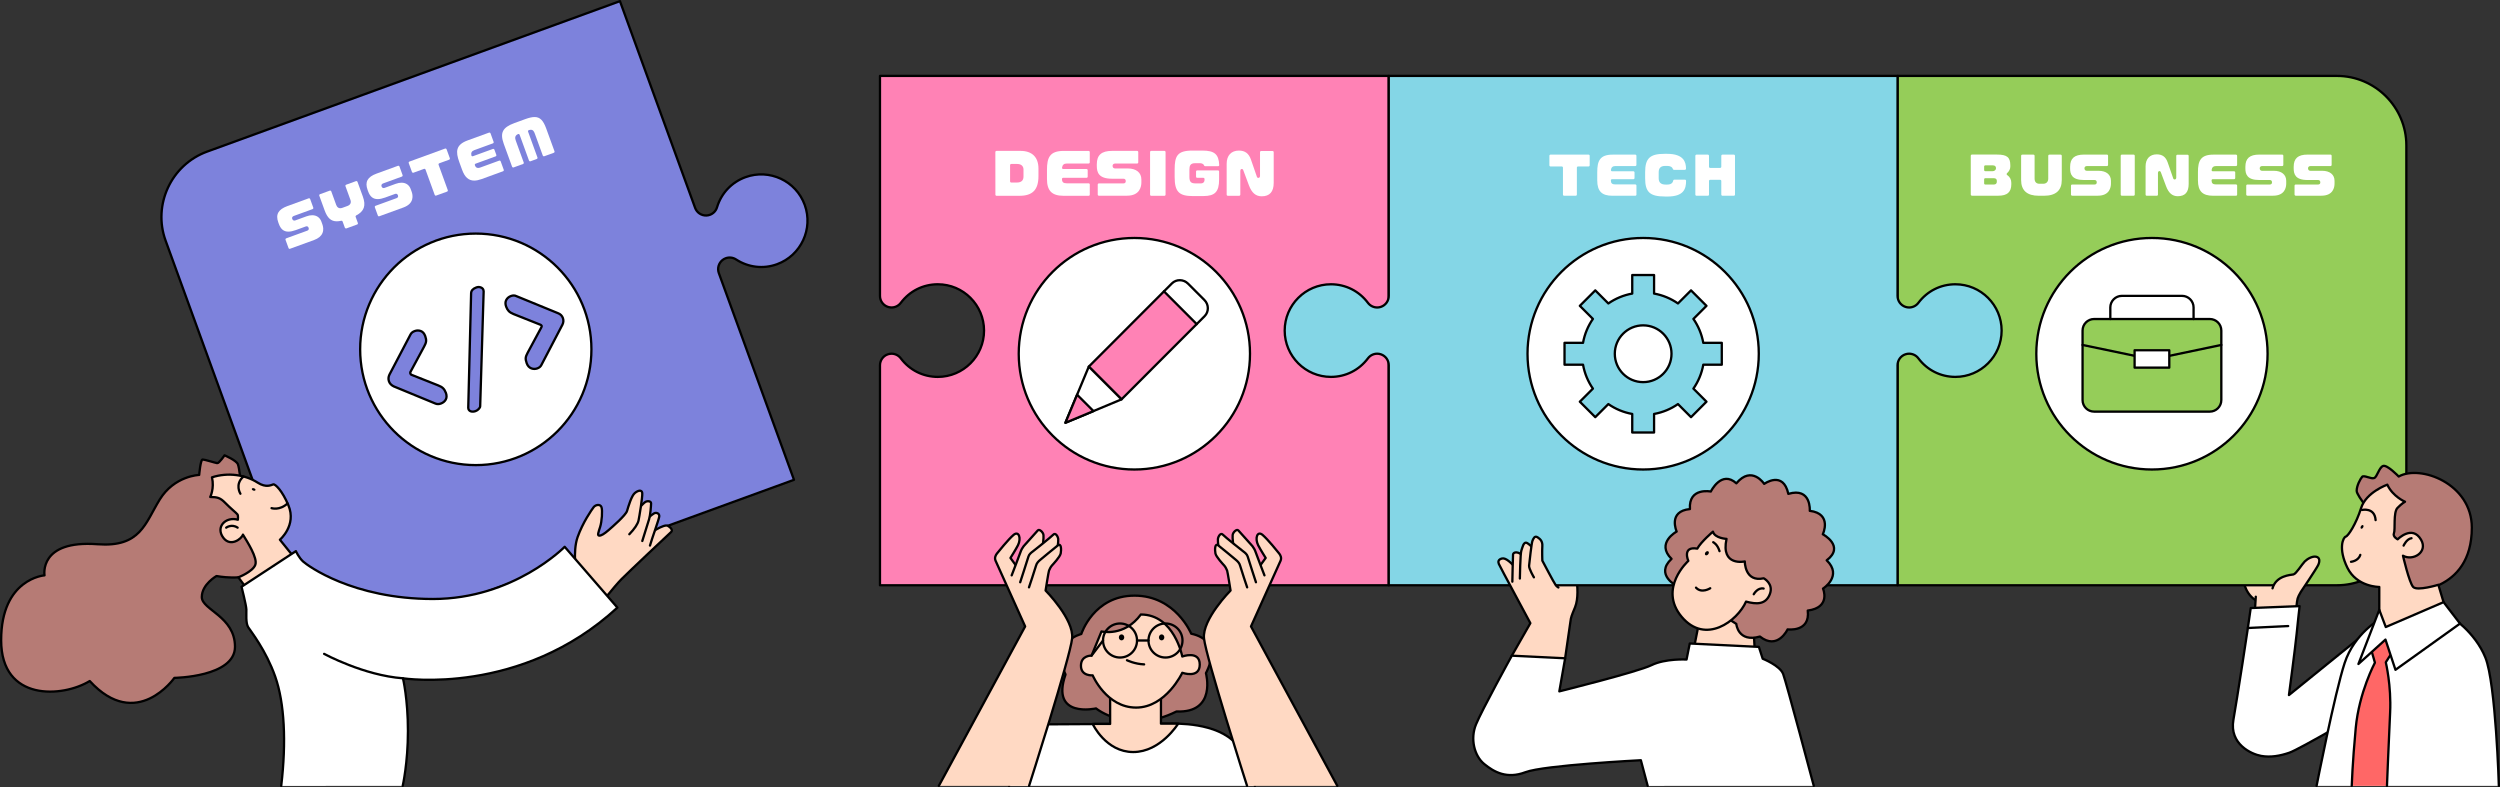 <svg width="1080" height="340" viewBox="0 0 1080 340" fill="none" xmlns="http://www.w3.org/2000/svg">
<rect x="0" y="0" width="1080" height="340" fill="#333333" stroke="none"/>
<g clip-path="url(#clip0_864_7922)">
<path d="M335.719 114.13C329.764 116.301 323.29 115.55 317.955 112.07C316.617 111.2 314.968 111.03 313.519 111.56C313.02 111.74 312.55 112 312.121 112.34C310.442 113.68 309.803 115.94 310.532 117.971L343.002 207.277L164.627 272.268C149.142 277.909 131.848 269.838 126.213 254.335L71.543 103.958C65.909 88.456 73.971 71.143 89.457 65.502L267.822 0.5L300.292 89.806C301.031 91.826 302.969 93.156 305.117 93.096C305.667 93.086 306.196 92.976 306.686 92.796C308.134 92.266 309.293 91.086 309.753 89.556C311.601 83.455 316.087 78.714 322.032 76.543C332.382 72.773 343.871 78.134 347.638 88.496C351.404 98.858 346.049 110.359 335.699 114.13H335.719Z" fill="#7D82DC" stroke="black" stroke-linecap="round" stroke-linejoin="round"/>
<path d="M205.54 200.925C233.128 200.925 255.493 178.536 255.493 150.917C255.493 123.298 233.128 100.908 205.54 100.908C177.951 100.908 155.586 123.298 155.586 150.917C155.586 178.536 177.951 200.925 205.54 200.925Z" fill="white" stroke="black" stroke-linecap="round" stroke-linejoin="round"/>
<path d="M125.124 107.519C125.054 107.519 124.984 107.499 124.914 107.469C124.794 107.409 124.704 107.309 124.654 107.189L123.346 103.598C123.296 103.478 123.306 103.338 123.366 103.218C123.426 103.098 123.525 103.008 123.645 102.958L132.747 99.648C133.037 99.537 133.227 99.388 133.326 99.168C133.426 98.957 133.426 98.717 133.326 98.437C133.207 98.117 132.967 97.747 132.487 97.747C132.357 97.747 132.227 97.777 132.088 97.827L127.792 99.397C126.573 99.838 125.494 100.068 124.585 100.068C122.596 100.068 121.288 99.007 120.458 96.727L120.229 96.097C119.579 94.327 119.599 92.896 120.278 91.736C120.918 90.646 122.197 89.746 124.075 89.056L133.346 85.675C133.406 85.655 133.456 85.645 133.516 85.645C133.586 85.645 133.656 85.665 133.726 85.695C133.846 85.755 133.936 85.855 133.986 85.975L135.335 89.696C135.424 89.956 135.295 90.246 135.035 90.336L126.882 93.306C126.583 93.416 126.373 93.597 126.253 93.837C126.153 94.047 126.143 94.297 126.233 94.537C126.363 94.887 126.623 95.297 127.152 95.297C127.282 95.297 127.422 95.267 127.572 95.217L132.367 93.466C133.256 93.136 134.106 92.976 134.885 92.976C136.763 92.976 138.202 93.977 138.831 95.717L139.241 96.837C139.601 97.827 139.9 99.308 139.291 100.718C138.731 102.018 137.523 103.018 135.684 103.688L125.264 107.479C125.204 107.499 125.154 107.509 125.094 107.509L125.124 107.519Z" fill="white"/>
<path d="M149.441 98.687C149.241 98.687 149.041 98.557 148.972 98.357L148.002 95.687C147.932 95.487 147.743 95.357 147.533 95.357C147.493 95.357 147.453 95.357 147.423 95.367C146.724 95.527 146.074 95.607 145.485 95.607C143.007 95.607 141.438 94.187 140.23 90.856L137.932 84.535C137.842 84.275 137.972 83.985 138.231 83.895L142.468 82.355C142.527 82.335 142.577 82.325 142.637 82.325C142.707 82.325 142.777 82.344 142.847 82.374C142.967 82.434 143.057 82.534 143.107 82.654L145.245 88.546C145.665 89.706 146.434 89.956 146.993 89.956C147.263 89.956 147.563 89.896 147.883 89.786L150.06 88.996C150.69 88.766 151.13 88.426 151.359 87.986C151.599 87.515 151.609 86.955 151.379 86.325L149.241 80.434C149.191 80.314 149.201 80.174 149.261 80.054C149.321 79.934 149.421 79.844 149.541 79.794L153.797 78.244C153.857 78.224 153.907 78.214 153.967 78.214C154.167 78.214 154.367 78.344 154.436 78.544L156.734 84.865C158.183 88.836 157.324 91.286 153.877 93.066C153.657 93.186 153.547 93.446 153.637 93.686L154.596 96.337C154.686 96.597 154.556 96.887 154.297 96.977L149.611 98.687C149.551 98.707 149.501 98.717 149.441 98.717V98.687Z" fill="white"/>
<path d="M163.709 93.466C163.639 93.466 163.569 93.446 163.499 93.416C163.379 93.356 163.289 93.256 163.239 93.136L161.93 89.546C161.88 89.426 161.89 89.286 161.95 89.166C162.01 89.046 162.11 88.956 162.23 88.906L171.332 85.595C171.901 85.385 172.121 84.945 171.911 84.385C171.791 84.065 171.551 83.695 171.062 83.695C170.932 83.695 170.812 83.715 170.662 83.775L166.366 85.345C165.147 85.785 164.068 86.015 163.159 86.015C161.171 86.015 159.862 84.955 159.033 82.674L158.803 82.044C157.554 78.604 158.743 76.433 162.66 75.003L171.931 71.623C171.991 71.603 172.041 71.593 172.101 71.593C172.301 71.593 172.501 71.723 172.57 71.923L173.919 75.643C174.009 75.903 173.879 76.193 173.619 76.283L165.467 79.254C164.898 79.464 164.638 79.964 164.818 80.484C164.948 80.834 165.207 81.244 165.737 81.244C165.867 81.244 166.007 81.214 166.156 81.164L170.942 79.414C171.841 79.084 172.69 78.924 173.47 78.924C175.348 78.924 176.787 79.924 177.416 81.664L177.826 82.785C178.365 84.265 179.094 87.885 174.269 89.636L163.849 93.426C163.789 93.446 163.739 93.456 163.679 93.456L163.709 93.466Z" fill="white"/>
<path d="M188.265 84.535C188.066 84.535 187.866 84.405 187.796 84.205L183.819 73.253C183.77 73.133 183.68 73.023 183.56 72.973C183.49 72.943 183.42 72.923 183.35 72.923C183.29 72.923 183.23 72.933 183.18 72.953L178.614 74.613C178.554 74.633 178.504 74.643 178.444 74.643C178.245 74.643 178.045 74.513 177.975 74.313L176.566 70.442C176.516 70.322 176.526 70.182 176.586 70.062C176.646 69.942 176.746 69.852 176.866 69.802L192.282 64.181C192.342 64.161 192.392 64.151 192.451 64.151C192.651 64.151 192.851 64.281 192.921 64.481L194.33 68.352C194.38 68.472 194.37 68.612 194.31 68.732C194.25 68.852 194.15 68.942 194.03 68.992L189.764 70.542C189.644 70.592 189.534 70.683 189.484 70.802C189.424 70.922 189.424 71.062 189.464 71.183L193.441 82.135C193.53 82.394 193.401 82.685 193.141 82.775L188.435 84.485C188.375 84.505 188.325 84.515 188.265 84.515V84.535Z" fill="white"/>
<path d="M204.87 78.014C202.453 78.014 200.784 76.543 199.635 73.373L198.416 70.022C196.778 65.511 196.848 62.531 202.053 60.641L211.265 57.29C211.325 57.27 211.374 57.26 211.434 57.26C211.634 57.26 211.834 57.39 211.904 57.59L213.243 61.291C213.333 61.551 213.203 61.841 212.943 61.931L204.88 64.871C203.792 65.272 203.392 65.982 203.632 67.132C203.662 67.272 203.752 67.392 203.881 67.462C203.951 67.502 204.041 67.522 204.121 67.522C204.181 67.522 204.241 67.522 204.291 67.492L212.943 64.341C213.003 64.321 213.053 64.311 213.113 64.311C213.313 64.311 213.512 64.441 213.582 64.641L214.412 66.912C214.462 67.032 214.452 67.172 214.392 67.292C214.332 67.412 214.232 67.502 214.112 67.552L205.44 70.712C205.31 70.762 205.21 70.853 205.16 70.972C205.1 71.093 205.1 71.233 205.14 71.353C205.36 71.953 205.69 72.563 206.539 72.563C206.829 72.563 207.168 72.493 207.588 72.333L215.651 69.392C215.71 69.372 215.76 69.362 215.82 69.362C215.89 69.362 215.96 69.382 216.03 69.412C216.15 69.472 216.24 69.572 216.29 69.692L217.619 73.343C217.669 73.463 217.659 73.603 217.599 73.723C217.539 73.843 217.439 73.933 217.319 73.983L208.048 77.364C206.869 77.794 205.79 78.014 204.861 78.014H204.87Z" fill="white"/>
<path d="M221.695 72.363C221.495 72.363 221.295 72.233 221.225 72.033L217.618 62.121C216.729 59.67 216.649 57.89 217.379 56.52C218.088 55.18 219.617 54.12 222.194 53.179L226.88 51.469C228.588 50.849 229.887 50.559 230.956 50.559C233.234 50.559 234.673 51.979 235.942 55.45L239.548 65.362C239.598 65.481 239.588 65.622 239.528 65.742C239.468 65.862 239.368 65.952 239.248 66.002L235.122 67.502C235.062 67.522 235.012 67.532 234.952 67.532C234.753 67.532 234.553 67.402 234.483 67.202L231.086 57.85C230.726 56.87 230.357 56.06 229.338 56.06C229.078 56.06 228.798 56.11 228.438 56.23C228.309 56.27 228.199 56.36 228.149 56.49C228.089 56.61 228.079 56.75 228.129 56.88L232.185 68.042C232.235 68.162 232.225 68.302 232.165 68.422C232.105 68.542 232.005 68.632 231.885 68.682L229.168 69.672C229.108 69.692 229.058 69.702 228.998 69.702C228.798 69.702 228.598 69.572 228.528 69.372L224.472 58.21C224.422 58.08 224.322 57.97 224.192 57.92C224.132 57.89 224.063 57.88 224.003 57.88C223.933 57.88 223.863 57.89 223.793 57.92C222.274 58.61 222.444 59.73 222.854 60.851L226.25 70.202C226.3 70.322 226.29 70.462 226.231 70.582C226.171 70.703 226.071 70.793 225.951 70.843L221.875 72.333C221.815 72.353 221.765 72.363 221.705 72.363H221.695Z" fill="white"/>
<path d="M969.223 250.984C969.223 250.984 970.112 257.996 976.336 260.196C982.56 262.396 988.495 251.224 988.495 251.224L969.223 250.984Z" fill="#FFD9C3" stroke="black" stroke-linecap="round" stroke-linejoin="round"/>
<path d="M383.565 153.057C384.085 152.887 384.614 152.797 385.144 152.797C386.682 152.797 388.181 153.517 389.14 154.797C392.967 159.898 398.791 162.819 405.125 162.819C416.145 162.819 425.107 153.847 425.107 142.815C425.107 131.783 416.145 122.812 405.125 122.812C398.791 122.812 392.967 125.732 389.14 130.833C388.181 132.113 386.682 132.833 385.144 132.833C384.614 132.833 384.085 132.753 383.565 132.573C381.527 131.893 380.148 129.983 380.148 127.833V32.796H599.945V252.835H380.148V157.798C380.148 155.647 381.527 153.737 383.565 153.057Z" fill="#FF82B5" stroke="black" stroke-linecap="round" stroke-linejoin="round"/>
<path d="M819.741 32.796H1009.57C1026.05 32.796 1039.54 46.298 1039.54 62.801V222.829C1039.54 239.332 1026.05 252.835 1009.57 252.835H819.741V32.796Z" fill="#95CD59" stroke="black" stroke-linecap="round" stroke-linejoin="round"/>
<path d="M676.034 285.02C676.034 285.02 678.222 270.238 678.442 268.427C678.662 266.617 678.922 265.997 680.43 262.316C681.949 258.636 681.429 252.655 681.119 251.264V247.064H660.259L666.373 286.491L676.024 285.02H676.034Z" fill="#FFD9C3" stroke="black" stroke-linecap="round" stroke-linejoin="round"/>
<path d="M599.945 252.835V157.798C599.945 155.647 598.566 153.737 596.528 153.057C596.008 152.887 595.479 152.797 594.949 152.797C593.411 152.797 591.912 153.517 590.953 154.797C587.127 159.898 581.302 162.819 574.968 162.819C563.948 162.819 554.986 153.847 554.986 142.815C554.986 131.783 563.948 122.812 574.968 122.812C581.302 122.812 587.127 125.732 590.953 130.833C591.912 132.113 593.411 132.833 594.949 132.833C595.479 132.833 596.008 132.753 596.528 132.573C598.566 131.893 599.945 129.983 599.945 127.833V32.796H819.741V127.833C819.741 129.983 821.12 131.893 823.158 132.573C823.678 132.743 824.207 132.833 824.737 132.833C826.275 132.833 827.774 132.113 828.733 130.833C832.559 125.732 838.384 122.812 844.718 122.812C855.738 122.812 864.7 131.783 864.7 142.815C864.7 153.847 855.738 162.819 844.718 162.819C838.384 162.819 832.559 159.898 828.733 154.797C827.774 153.517 826.275 152.797 824.737 152.797C824.207 152.797 823.678 152.877 823.158 153.057C821.12 153.737 819.741 155.647 819.741 157.798V252.835H599.945Z" fill="#84D6E6"/>
<path d="M599.945 252.835V157.798C599.945 155.647 598.566 153.737 596.528 153.057C596.008 152.887 595.479 152.797 594.949 152.797C593.411 152.797 591.912 153.517 590.953 154.797C587.127 159.898 581.302 162.819 574.968 162.819C563.948 162.819 554.986 153.847 554.986 142.815C554.986 131.783 563.948 122.812 574.968 122.812C581.302 122.812 587.127 125.732 590.953 130.833C591.912 132.113 593.411 132.833 594.949 132.833C595.479 132.833 596.008 132.753 596.528 132.573C598.566 131.893 599.945 129.983 599.945 127.833V32.796H819.741V127.833C819.741 129.983 821.12 131.893 823.158 132.573C823.678 132.743 824.207 132.833 824.737 132.833C826.275 132.833 827.774 132.113 828.733 130.833C832.559 125.732 838.384 122.812 844.718 122.812C855.738 122.812 864.7 131.783 864.7 142.815C864.7 153.847 855.738 162.819 844.718 162.819C838.384 162.819 832.559 159.898 828.733 154.797C827.774 153.517 826.275 152.797 824.737 152.797C824.207 152.797 823.678 152.877 823.158 153.057C821.12 153.737 819.741 155.647 819.741 157.798V252.835H599.945Z" stroke="black" stroke-linecap="round" stroke-linejoin="round"/>
<path d="M103.884 207.657C103.884 207.657 103.435 202.236 102.755 200.535C102.076 198.835 97.001 196.695 97.001 196.695C97.001 196.695 94.633 200.195 93.844 200.085C93.054 199.975 88.429 198.505 87.519 198.505C86.61 198.505 86.051 205.166 86.051 205.166C86.051 205.166 75.331 205.506 69.007 215.788C62.682 226.07 60.714 236.512 42.141 235.111C16.635 233.191 19.233 248.554 19.233 248.554C19.233 248.554 0.5 249.914 0.5 276.579C0.5 303.244 27.135 301.323 38.765 294.202C58.966 316.236 75.331 292.842 75.331 292.842C75.331 292.842 101.516 292.502 101.516 279.399C101.516 266.297 87.18 263.466 87.18 257.936C87.18 252.405 93.524 248.844 93.524 248.844C93.524 248.844 105.073 251.164 111.507 246.984C117.941 242.803 103.874 207.667 103.874 207.667L103.884 207.657Z" fill="#B67B75" stroke="black" stroke-linecap="round" stroke-linejoin="round"/>
<path d="M91.576 206.216C92.675 211.077 90.816 214.688 90.816 214.688C93.894 214.748 95.142 215.028 97.25 217.198C99.388 219.409 102.186 221.659 102.586 222.229C102.985 222.799 102.755 224.52 102.755 224.52C97.54 223.019 92.885 227.65 96.541 232.401C99.608 236.372 104.364 232.831 104.953 230.961C106.762 233.981 111.387 241.042 110.288 244.013C109.189 246.984 102.985 249.404 102.985 249.404L108 256.215L127.812 241.723L120.919 233.161C120.919 233.161 128.202 226.98 124.605 218.328C121.978 212.007 118.89 209.007 118.041 209.257C117.192 209.507 115.014 210.867 111.307 208.497C105.972 205.076 98.469 203.976 91.586 206.206L91.576 206.216Z" fill="#FFD9C3" stroke="black" stroke-linecap="round" stroke-linejoin="round"/>
<path d="M280.281 230.701C280.281 230.701 286.855 226.21 288.463 227.14C290.072 228.07 290.661 229.17 289.902 229.851C289.143 230.531 271.869 246.794 268.572 250.104C265.275 253.405 258.162 262.556 258.162 262.556L251.558 253.325" fill="#FFD9C3"/>
<path d="M280.281 230.701C280.281 230.701 286.855 226.21 288.463 227.14C290.072 228.07 290.661 229.17 289.902 229.851C289.143 230.531 271.869 246.794 268.572 250.104C265.275 253.405 258.162 262.556 258.162 262.556L251.558 253.325" stroke="black" stroke-linecap="round" stroke-linejoin="round"/>
<path d="M280.79 235.682C281.52 233.031 284.627 224.47 284.797 223.139C284.966 221.809 283.588 221.279 282.629 221.739C281.67 222.189 278.762 224.78 278.762 224.78L275.315 230.201" fill="#FFD9C3"/>
<path d="M280.79 235.682C281.52 233.031 284.627 224.47 284.797 223.139C284.966 221.809 283.588 221.279 282.629 221.739C281.67 222.189 278.762 224.78 278.762 224.78L275.315 230.201" stroke="black" stroke-linecap="round" stroke-linejoin="round"/>
<path d="M277.474 233.701C277.474 233.701 279.911 225.9 280.421 224.26C280.93 222.619 281.27 218.339 281.27 217.428C281.27 216.518 279.771 216.238 278.762 216.868C277.753 217.498 275.156 220.539 275.156 220.539L249.479 246.133L254.275 253.595" fill="#FFD9C3"/>
<path d="M277.474 233.701C277.474 233.701 279.911 225.9 280.421 224.26C280.93 222.619 281.27 218.339 281.27 217.428C281.27 216.518 279.771 216.238 278.762 216.868C277.753 217.498 275.156 220.539 275.156 220.539L249.479 246.133L254.275 253.595" stroke="black" stroke-linecap="round" stroke-linejoin="round"/>
<path d="M271.869 230.791C274.157 228.42 275.506 226.38 275.846 224.86C276.185 223.339 277.624 214.518 277.454 212.998C277.284 211.477 275.676 211.807 274.237 212.998C272.798 214.188 271.44 218.849 270.89 220.709C270.341 222.569 264.586 227.57 262.808 229.1C261.029 230.631 259.68 231.471 258.831 231.391C257.982 231.311 258.492 230.031 259.251 227.66C260.01 225.29 260.35 220.539 259.84 219.099C259.331 217.658 257.303 217.998 256.453 219.099C255.604 220.199 251.718 225.79 249.51 232.061C247.312 238.332 249 247.904 249 247.904L251.088 251.604" fill="#FFD9C3"/>
<path d="M271.869 230.791C274.157 228.42 275.506 226.38 275.846 224.86C276.185 223.339 277.624 214.518 277.454 212.998C277.284 211.477 275.676 211.807 274.237 212.998C272.798 214.188 271.44 218.849 270.89 220.709C270.341 222.569 264.586 227.57 262.808 229.1C261.029 230.631 259.68 231.471 258.831 231.391C257.982 231.311 258.492 230.031 259.251 227.66C260.01 225.29 260.35 220.539 259.84 219.099C259.331 217.658 257.303 217.998 256.453 219.099C255.604 220.199 251.718 225.79 249.51 232.061C247.312 238.332 249 247.904 249 247.904L251.088 251.604" stroke="black" stroke-linecap="round" stroke-linejoin="round"/>
<path d="M173.969 339.49C173.969 339.49 176.227 329.678 176.227 315.786C176.227 301.893 174.079 293.022 174.079 293.022C174.079 293.022 225.052 300.873 266.713 262.486L243.944 236.222C243.944 236.222 221.855 258.766 187.067 258.766C152.279 258.766 132.807 244.273 130.949 242.583C129.091 240.893 127.822 238.092 127.822 238.092L104.344 253.485C104.344 253.485 106.372 261.446 106.432 263.316C106.492 265.187 106.092 269.137 107.221 270.948C108.35 272.758 114.894 280.89 118.9 292.302C122.907 303.714 123.746 320.487 121.488 339.52" fill="white"/>
<path d="M173.969 339.49C173.969 339.49 176.227 329.678 176.227 315.786C176.227 301.893 174.079 293.022 174.079 293.022C174.079 293.022 225.052 300.873 266.713 262.486L243.944 236.222C243.944 236.222 221.855 258.766 187.067 258.766C152.279 258.766 132.807 244.273 130.949 242.583C129.091 240.893 127.822 238.092 127.822 238.092L104.344 253.485C104.344 253.485 106.372 261.446 106.432 263.316C106.492 265.187 106.092 269.137 107.221 270.948C108.35 272.758 114.894 280.89 118.9 292.302C122.907 303.714 123.746 320.487 121.488 339.52" stroke="black" stroke-linecap="round" stroke-linejoin="round"/>
<path d="M103.854 213.288C103.854 213.288 101.266 209.247 105.183 205.846" stroke="black" stroke-linecap="round" stroke-linejoin="round"/>
<path d="M117.312 219.519C117.312 219.519 120.768 220.689 124.225 217.478" stroke="black" stroke-linecap="round" stroke-linejoin="round"/>
<path d="M110.371 211.726C110.469 211.456 110.196 211.108 109.76 210.95C109.325 210.791 108.892 210.881 108.794 211.151C108.696 211.421 108.969 211.768 109.405 211.927C109.84 212.086 110.273 211.996 110.371 211.726Z" fill="black"/>
<path d="M97.72 227.95C97.72 227.95 100.058 226.19 102.645 227.95" stroke="black" stroke-linecap="round" stroke-linejoin="round"/>
<path d="M140.021 282.47C140.021 282.47 157.145 291.781 174.079 293.022" stroke="black" stroke-linecap="round" stroke-linejoin="round"/>
<path d="M974.498 257.786L973.988 265.957H991.392C991.722 264.247 991.992 262.786 992.102 261.736C992.461 258.486 992.441 258.356 993.95 255.715C993.95 255.715 1000.71 245.703 1001.46 244.093C1002.21 242.483 1002.21 240.833 1000.55 240.502C999.075 240.202 996.927 241.283 995.658 242.543C994.389 243.813 991.932 247.934 990.743 248.164C989.554 248.394 983.27 248.634 981.731 254.165" fill="#FFD9C3"/>
<path d="M974.498 257.786L973.988 265.957H991.392C991.722 264.247 991.992 262.786 992.102 261.736C992.461 258.486 992.441 258.356 993.95 255.715C993.95 255.715 1000.71 245.703 1001.46 244.093C1002.21 242.483 1002.21 240.833 1000.55 240.502C999.075 240.202 996.927 241.283 995.658 242.543C994.389 243.813 991.932 247.934 990.743 248.164C989.554 248.394 983.27 248.634 981.731 254.165" stroke="black" stroke-linecap="round" stroke-linejoin="round"/>
<path d="M988.825 300.273C988.825 300.273 991.572 279.629 992.142 273.848C992.711 267.997 993.111 264.837 993.43 261.846L972.31 262.676C971.181 271.258 966.355 302.273 964.837 310.925C962.969 321.507 972.67 325.817 976.786 326.548C980.912 327.278 984.948 326.548 988.974 325.177C993.49 323.627 1022.84 306.404 1022.84 306.404L1023.08 272.518L988.825 300.273Z" fill="white" stroke="black" stroke-linecap="round" stroke-linejoin="round"/>
<path d="M1036.25 205.866C1036.25 205.866 1031.17 200.555 1029.44 201.316C1027.71 202.076 1026.95 205.976 1025.65 206.516C1024.35 207.057 1021.22 205.106 1020.46 205.976C1019.7 206.847 1018.08 209.767 1018.08 212.037C1018.08 214.308 1026.19 223.729 1026.19 223.729L1040.58 255.565C1040.58 255.565 1067.83 256.435 1067.83 227.95C1067.83 208.857 1045.51 200.625 1036.24 205.856L1036.25 205.866Z" fill="#B67B75" stroke="black" stroke-linecap="round" stroke-linejoin="round"/>
<path d="M1031.31 209.377C1031.31 209.377 1022.14 212.628 1019.99 219.489C1017.83 226.35 1014.43 231.541 1013.35 231.831C1012.27 232.121 1009.97 236.882 1014.07 245.263C1018.18 253.645 1027.85 253.565 1027.85 253.565V273.778L1057.7 267.067L1053.37 252.625C1053.37 252.625 1044.21 255.445 1042.49 253.565C1040.76 251.684 1038.09 240.062 1038.09 240.062C1042.42 242.533 1049.02 238.472 1045.88 233.131C1042.05 226.6 1035.78 232.991 1035.78 232.991C1035.78 232.991 1033.54 231.841 1034.19 230.321C1034.84 228.8 1033.83 221.369 1035.71 219.419C1037.59 217.468 1038.96 216.748 1038.96 216.748C1038.96 216.748 1033.69 214.508 1031.32 209.387L1031.31 209.377Z" fill="#FFD9C3" stroke="black" stroke-linecap="round" stroke-linejoin="round"/>
<path d="M1000.76 339.5C1000.76 339.5 1008.66 299.323 1012.88 286.441C1017.11 273.558 1028.14 267.487 1028.14 267.487L1030.52 273.768L1058.53 266.187C1058.53 266.187 1069.13 272.788 1073.68 284.05C1078.22 295.312 1079.5 339.5 1079.5 339.5" fill="white"/>
<path d="M1000.76 339.5C1000.76 339.5 1008.66 299.323 1012.88 286.441C1017.11 273.558 1028.14 267.487 1028.14 267.487L1030.52 273.768L1058.53 266.187C1058.53 266.187 1069.13 272.788 1073.68 284.05C1078.22 295.312 1079.5 339.5 1079.5 339.5" stroke="black" stroke-linecap="round" stroke-linejoin="round"/>
<path d="M1015.95 339.5C1015.95 339.5 1016.24 329.938 1017.68 314.486C1019.12 299.033 1025.97 286.261 1025.97 286.261L1023.88 279.039L1028.79 274.749H1037.87L1030.66 286.121C1030.66 286.121 1033.1 296.152 1032.53 307.854C1031.96 319.556 1031.17 339.51 1031.17 339.51" fill="#FF6766"/>
<path d="M1015.95 339.5C1015.95 339.5 1016.24 329.938 1017.68 314.486C1019.12 299.033 1025.97 286.261 1025.97 286.261L1023.88 279.039L1028.79 274.749H1037.87L1030.66 286.121C1030.66 286.121 1033.1 296.152 1032.53 307.854C1031.96 319.556 1031.17 339.51 1031.17 339.51" stroke="black" stroke-linecap="round" stroke-linejoin="round"/>
<path d="M1027.85 263.447L1018.84 286.841L1030.52 276.299L1034.84 289.361L1062.73 269.388L1055.62 260.126L1030.66 270.878L1027.85 263.447Z" fill="white" stroke="black" stroke-linecap="round" stroke-linejoin="round"/>
<path d="M1015.64 242.693C1015.64 242.693 1018.78 242.423 1019.65 239.712L1015.64 242.693Z" fill="#FFD9C3"/>
<path d="M1015.64 242.693C1015.64 242.693 1018.78 242.423 1019.65 239.712" stroke="black" stroke-linecap="round" stroke-linejoin="round"/>
<path d="M1038.36 235.702C1038.36 235.702 1039.66 232.781 1041.77 232.511L1038.36 235.702Z" fill="#FFD9C3"/>
<path d="M1038.36 235.702C1038.36 235.702 1039.66 232.781 1041.77 232.511" stroke="black" stroke-linecap="round" stroke-linejoin="round"/>
<path d="M1020.35 220.309C1020.35 220.309 1025.86 219.009 1026.26 224.68L1020.35 220.309Z" fill="#FFD9C3"/>
<path d="M1020.35 220.309C1020.35 220.309 1025.86 219.009 1026.26 224.68" stroke="black" stroke-linecap="round" stroke-linejoin="round"/>
<path d="M1020.88 227.89C1021.12 227.469 1021.1 227.005 1020.84 226.853C1020.58 226.701 1020.17 226.919 1019.92 227.34C1019.68 227.761 1019.7 228.226 1019.96 228.378C1020.22 228.53 1020.63 228.312 1020.88 227.89Z" fill="black"/>
<path d="M971.07 271.298L988.494 270.458" stroke="black" stroke-linecap="round" stroke-linejoin="round"/>
<path d="M430.512 84.585C430.232 84.585 430.012 84.365 430.012 84.085L429.992 65.682C429.992 65.552 430.042 65.422 430.142 65.332C430.242 65.242 430.362 65.181 430.492 65.181H440.852C445.857 65.181 448.615 67.902 448.615 72.833V76.083C448.615 81.965 446.087 84.585 440.423 84.585H430.512ZM436.856 70.832C436.576 70.832 436.356 71.053 436.356 71.333V78.354C436.356 78.634 436.576 78.854 436.856 78.854H439.254C441.172 78.854 442.151 77.984 442.151 76.284V73.203C442.151 72.053 441.442 70.832 439.453 70.832H436.856Z" fill="white"/>
<path d="M459.455 84.585C454.43 84.585 452.292 82.415 452.292 77.334V73.463C452.292 68.092 453.451 65.192 459.535 65.192H470.275C470.555 65.192 470.775 65.412 470.775 65.692V70.142C470.775 70.422 470.555 70.642 470.275 70.642H460.864C459.625 70.642 458.976 71.213 458.796 72.443C458.776 72.583 458.816 72.733 458.916 72.843C459.006 72.953 459.146 73.013 459.296 73.013H469.386C469.666 73.013 469.886 73.233 469.886 73.513V76.314C469.886 76.594 469.666 76.814 469.386 76.814H459.276C458.996 76.814 458.776 77.034 458.776 77.314C458.776 78.684 459.345 79.194 460.874 79.194H470.285C470.565 79.194 470.785 79.414 470.785 79.694V84.095C470.785 84.375 470.565 84.595 470.285 84.595H459.475L459.455 84.585Z" fill="white"/>
<path d="M474.72 84.555C474.441 84.555 474.221 84.335 474.221 84.055V79.734C474.221 79.454 474.441 79.234 474.72 79.234H485.331C485.97 79.234 486.33 78.874 486.33 78.254C486.33 77.584 485.97 77.204 485.331 77.204H480.365C474.601 77.204 473.821 74.423 473.821 71.703V70.983C473.821 66.972 475.859 65.181 480.415 65.181H491.225C491.505 65.181 491.725 65.402 491.725 65.682V70.152C491.725 70.432 491.505 70.653 491.225 70.653H481.714C480.975 70.653 480.635 71.153 480.635 71.623C480.635 72.353 481.025 72.773 481.714 72.773H487.259C490.846 72.773 493.073 74.593 493.073 77.524V78.824C493.073 80.544 492.464 84.545 486.859 84.545H474.72V84.555Z" fill="white"/>
<path d="M503.024 65.181H497.33C497.054 65.181 496.83 65.405 496.83 65.682V84.085C496.83 84.361 497.054 84.585 497.33 84.585H503.024C503.3 84.585 503.524 84.361 503.524 84.085V65.682C503.524 65.405 503.3 65.181 503.024 65.181Z" fill="white"/>
<path d="M515.313 84.705C509.288 84.705 507.45 82.775 507.45 76.454V73.303C507.45 67.482 508.509 65.052 515.063 65.052H519.429C524.654 65.052 526.493 66.622 526.702 71.283C526.702 71.423 526.662 71.553 526.562 71.653C526.463 71.753 526.343 71.803 526.203 71.803H520.628C520.418 71.803 520.238 71.683 520.168 71.483C519.849 70.672 518.99 70.502 518.34 70.502H516.292C514.234 70.502 513.824 71.573 513.824 73.303V76.454C513.824 78.804 514.743 79.224 516.542 79.224H518.79C519.879 79.224 520.358 78.504 520.358 77.804V77.324C520.358 77.044 520.138 76.824 519.859 76.824H517.191C516.911 76.824 516.692 76.603 516.692 76.323V74.103C516.692 73.823 516.911 73.603 517.191 73.603H526.153C526.433 73.603 526.652 73.823 526.652 74.103V77.574C526.652 82.835 524.874 84.695 519.859 84.695H515.313V84.705Z" fill="white"/>
<path d="M545.056 84.805C542.498 84.805 540.74 83.295 539.531 80.054L537.153 73.683C536.993 73.063 536.614 73.003 536.464 73.003C536.394 73.003 535.814 73.023 535.814 73.823V84.075C535.814 84.355 535.595 84.575 535.315 84.575H530.419C530.14 84.575 529.92 84.355 529.92 84.075V70.722C529.92 67.172 531.898 65.052 535.215 65.052C537.843 65.052 539.491 66.292 540.41 68.942L542.888 76.103C543.008 76.634 543.238 76.854 543.627 76.854C543.977 76.854 544.327 76.594 544.327 76.003V65.732C544.327 65.452 544.546 65.231 544.826 65.231H549.742C550.021 65.231 550.241 65.452 550.241 65.732V79.004C550.241 82.855 548.493 84.805 545.046 84.805H545.056Z" fill="white"/>
<path d="M675.694 84.565C675.414 84.565 675.194 84.345 675.194 84.065V72.413C675.194 72.133 674.975 71.913 674.695 71.913H669.839C669.56 71.913 669.34 71.693 669.34 71.413V67.292C669.34 67.012 669.56 66.792 669.839 66.792H686.244C686.524 66.792 686.744 67.012 686.744 67.292V71.413C686.744 71.693 686.524 71.913 686.244 71.913H681.708C681.429 71.913 681.209 72.133 681.209 72.413V84.065C681.209 84.345 680.989 84.565 680.709 84.565H675.704H675.694Z" fill="white"/>
<path d="M696.565 84.565C691.969 84.565 690.011 82.585 690.011 77.934V74.373C690.011 69.582 691.09 66.802 696.635 66.802H706.436C706.715 66.802 706.935 67.022 706.935 67.302V71.233C706.935 71.513 706.715 71.733 706.436 71.733H697.853C696.695 71.733 696.075 72.273 695.915 73.423C695.895 73.563 695.935 73.713 696.035 73.823C696.135 73.933 696.265 73.993 696.415 73.993H705.616C705.896 73.993 706.116 74.213 706.116 74.493V76.913C706.116 77.194 705.896 77.414 705.616 77.414H696.395C696.115 77.414 695.895 77.634 695.895 77.914C695.895 79.184 696.445 79.674 697.863 79.674H706.445C706.725 79.674 706.945 79.894 706.945 80.174V84.065C706.945 84.345 706.725 84.565 706.445 84.565H696.575H696.565Z" fill="white"/>
<path d="M719.203 84.885C712.759 84.885 710.701 82.975 710.701 77.034V74.433C710.701 68.392 712.749 66.452 719.113 66.452H720.172C727.476 66.452 728.335 70.112 728.355 72.863C728.355 72.993 728.305 73.123 728.205 73.223C728.105 73.323 727.985 73.373 727.855 73.373H723.15C722.93 73.373 722.73 73.223 722.67 73.013C722.4 72.123 721.561 71.673 720.162 71.673H719.423C717.465 71.673 716.556 72.553 716.556 74.453V77.054C716.556 78.834 717.555 79.734 719.513 79.734H720.272C722.241 79.734 722.72 78.654 722.83 78.014C722.87 77.774 723.08 77.604 723.319 77.604H727.885C728.015 77.604 728.145 77.654 728.235 77.754C728.325 77.844 728.385 77.974 728.385 78.104C728.385 81.634 727.386 84.905 720.272 84.905H719.193L719.203 84.885Z" fill="white"/>
<path d="M744.101 84.565C743.821 84.565 743.601 84.345 743.601 84.065V78.184C743.601 77.904 743.381 77.684 743.102 77.684H738.786C738.506 77.684 738.286 77.904 738.286 78.184V84.065C738.286 84.345 738.066 84.565 737.787 84.565H732.891C732.611 84.565 732.392 84.345 732.392 84.065V67.302C732.392 67.022 732.611 66.802 732.891 66.802H737.787C738.066 66.802 738.286 67.022 738.286 67.302V72.033C738.286 72.313 738.506 72.533 738.786 72.533H743.102C743.381 72.533 743.601 72.313 743.601 72.033V67.302C743.601 67.022 743.821 66.802 744.101 66.802H749.016C749.296 66.802 749.516 67.022 749.516 67.302V84.065C749.516 84.345 749.296 84.565 749.016 84.565H744.101Z" fill="white"/>
<path d="M851.872 84.535C851.592 84.535 851.372 84.315 851.372 84.035V67.272C851.372 66.992 851.592 66.772 851.872 66.772H862.732C867.008 66.772 868.456 67.942 868.456 71.403V72.023C868.456 73.003 867.927 74.043 867.038 74.823C866.918 74.923 866.858 75.073 866.868 75.233C866.868 75.383 866.958 75.533 867.088 75.613C868.286 76.424 868.886 77.564 868.886 78.994V79.594C868.886 82.975 867.118 84.545 863.321 84.545H851.872V84.535ZM857.646 76.974C857.367 76.974 857.147 77.194 857.147 77.474V79.224C857.147 79.504 857.367 79.724 857.646 79.724H861.203C862.482 79.724 862.622 78.924 862.622 78.584V78.054C862.622 77.534 862.292 76.984 861.383 76.984H857.636L857.646 76.974ZM857.646 71.433C857.367 71.433 857.147 71.653 857.147 71.933V73.453C857.147 73.733 857.367 73.953 857.646 73.953H860.863C861.593 73.953 862.262 73.393 862.262 72.783V72.533C862.262 72.003 861.862 71.433 860.983 71.433H857.656H857.646Z" fill="white"/>
<path d="M880.735 84.565C875.69 84.565 873.122 82.285 873.122 77.774V67.302C873.122 67.022 873.342 66.802 873.622 66.802H878.447C878.727 66.802 878.947 67.022 878.947 67.302V77.184C878.947 78.584 879.706 79.384 881.035 79.384H882.663C884.002 79.384 884.841 78.544 884.841 77.184V67.302C884.841 67.022 885.061 66.802 885.341 66.802H890.186C890.466 66.802 890.686 67.022 890.686 67.302V77.774C890.686 82.275 888.098 84.565 883.003 84.565H880.725H880.735Z" fill="white"/>
<path d="M895.161 84.535C894.881 84.535 894.662 84.315 894.662 84.035V80.214C894.662 79.934 894.881 79.714 895.161 79.714H904.842C905.452 79.714 905.801 79.374 905.801 78.774C905.801 78.134 905.452 77.764 904.842 77.764H900.266C895.001 77.764 894.292 75.223 894.292 72.743V72.073C894.292 68.412 896.15 66.782 900.316 66.782H910.187C910.467 66.782 910.687 67.002 910.687 67.282V71.243C910.687 71.523 910.467 71.743 910.187 71.743H901.515C900.906 71.743 900.486 72.133 900.486 72.683C900.486 73.373 900.866 73.783 901.515 73.783H906.611C909.888 73.783 911.926 75.443 911.926 78.114V79.314C911.926 80.884 911.376 84.545 906.241 84.545H895.161V84.535Z" fill="white"/>
<path d="M921.717 66.792H916.642C916.366 66.792 916.143 67.016 916.143 67.292V84.055C916.143 84.331 916.366 84.555 916.642 84.555H921.717C921.993 84.555 922.217 84.331 922.217 84.055V67.292C922.217 67.016 921.993 66.792 921.717 66.792Z" fill="white"/>
<path d="M940.78 84.765C938.442 84.765 936.843 83.385 935.734 80.424L933.546 74.573C933.387 73.973 933.027 73.913 932.877 73.913C932.587 73.913 932.238 74.123 932.238 74.713V84.065C932.238 84.345 932.018 84.565 931.738 84.565H927.392C927.112 84.565 926.893 84.345 926.893 84.065V71.863C926.893 68.622 928.701 66.682 931.718 66.682C934.146 66.682 935.615 67.772 936.464 70.232L938.742 76.814C938.851 77.314 939.091 77.534 939.461 77.534C939.801 77.534 940.14 77.284 940.14 76.713V67.342C940.14 67.062 940.36 66.842 940.64 66.842H945.006C945.286 66.842 945.505 67.062 945.505 67.342V79.474C945.505 83.035 943.957 84.765 940.77 84.765H940.78Z" fill="white"/>
<path d="M956.066 84.565C951.47 84.565 949.512 82.585 949.512 77.934V74.373C949.512 69.582 950.591 66.802 956.136 66.802H965.937C966.216 66.802 966.436 67.022 966.436 67.302V71.233C966.436 71.513 966.216 71.733 965.937 71.733H957.354C956.196 71.733 955.576 72.273 955.416 73.423C955.396 73.563 955.436 73.713 955.536 73.823C955.636 73.933 955.766 73.993 955.916 73.993H965.117C965.397 73.993 965.617 74.213 965.617 74.493V76.914C965.617 77.194 965.397 77.414 965.117 77.414H955.896C955.616 77.414 955.396 77.634 955.396 77.914C955.396 79.184 955.946 79.674 957.364 79.674H965.947C966.226 79.674 966.446 79.894 966.446 80.174V84.065C966.446 84.345 966.226 84.565 965.947 84.565H956.076H956.066Z" fill="white"/>
<path d="M970.871 84.535C970.591 84.535 970.372 84.315 970.372 84.035V80.214C970.372 79.934 970.591 79.714 970.871 79.714H980.552C981.162 79.714 981.511 79.374 981.511 78.774C981.511 78.134 981.162 77.764 980.552 77.764H975.976C970.711 77.764 970.002 75.223 970.002 72.743V72.073C970.002 68.412 971.86 66.782 976.026 66.782H985.897C986.177 66.782 986.397 67.002 986.397 67.282V71.243C986.397 71.523 986.177 71.743 985.897 71.743H977.225C976.626 71.743 976.196 72.133 976.196 72.683C976.196 73.373 976.576 73.783 977.225 73.783H982.331C985.607 73.783 987.646 75.443 987.646 78.114V79.314C987.646 80.884 987.096 84.545 981.961 84.545H970.871V84.535Z" fill="white"/>
<path d="M991.742 84.535C991.462 84.535 991.243 84.315 991.243 84.035V80.214C991.243 79.934 991.462 79.714 991.742 79.714H1001.42C1002.03 79.714 1002.38 79.374 1002.38 78.774C1002.38 78.134 1002.03 77.764 1001.42 77.764H996.848C991.582 77.764 990.873 75.223 990.873 72.743V72.073C990.873 68.412 992.731 66.782 996.897 66.782H1006.77C1007.05 66.782 1007.27 67.002 1007.27 67.282V71.243C1007.27 71.523 1007.05 71.743 1006.77 71.743H998.096C997.497 71.743 997.067 72.133 997.067 72.683C997.067 73.373 997.447 73.783 998.096 73.783H1003.2C1006.48 73.783 1008.52 75.443 1008.52 78.114V79.314C1008.52 80.884 1007.97 84.545 1002.83 84.545H991.742V84.535Z" fill="white"/>
<path d="M709.842 202.826C737.431 202.826 759.796 180.436 759.796 152.817C759.796 125.198 737.431 102.808 709.842 102.808C682.254 102.808 659.889 125.198 659.889 152.817C659.889 180.436 682.254 202.826 709.842 202.826Z" fill="white" stroke="black" stroke-linecap="round" stroke-linejoin="round"/>
<path d="M929.639 202.826C957.228 202.826 979.593 180.436 979.593 152.817C979.593 125.198 957.228 102.808 929.639 102.808C902.051 102.808 879.686 125.198 879.686 152.817C879.686 180.436 902.051 202.826 929.639 202.826Z" fill="white" stroke="black" stroke-linecap="round" stroke-linejoin="round"/>
<path d="M490.047 202.826C517.635 202.826 540 180.436 540 152.817C540 125.198 517.635 102.808 490.047 102.808C462.458 102.808 440.093 125.198 440.093 152.817C440.093 180.436 462.458 202.826 490.047 202.826Z" fill="white" stroke="black" stroke-linecap="round" stroke-linejoin="round"/>
<path d="M490.116 257.315C472.363 257.315 467.118 273.898 467.118 273.898C467.118 273.898 453.47 277.189 460.314 291.371C453.62 310.545 473.482 306.034 473.482 306.034C473.482 306.034 487.649 317.626 508.24 307.364C525.733 308.104 520.958 290.781 520.958 290.781C520.958 290.781 529.06 276.899 514.594 273.748C514.594 273.748 507.86 257.315 490.116 257.315Z" fill="#B67B75" stroke="black" stroke-linecap="round" stroke-linejoin="round"/>
<path d="M435.906 339.5L439.313 312.995C439.313 312.995 500.297 312.585 506.651 312.585C513.005 312.585 531.168 313.285 536.643 325.427C542.118 337.57 542.118 339.5 542.118 339.5" fill="white"/>
<path d="M435.906 339.5L439.313 312.995C439.313 312.995 500.297 312.585 506.651 312.585C513.005 312.585 531.168 313.285 536.643 325.427C542.118 337.57 542.118 339.5 542.118 339.5" stroke="black" stroke-linecap="round" stroke-linejoin="round"/>
<path d="M479.576 298.783V312.735H472.033C472.033 312.735 477.688 324.877 489.557 324.877C501.426 324.877 508.969 312.625 508.969 312.625H501.536V298.783H479.566H479.576Z" fill="#FFD9C3" stroke="black" stroke-linecap="round" stroke-linejoin="round"/>
<path d="M492.854 265.457C485.68 275.229 475.84 272.788 475.84 272.788L471.554 283.23C471.554 283.23 466.968 283.01 466.968 287.601C466.968 292.192 472.033 291.751 472.033 291.751C472.033 291.751 477.958 305.674 490.806 305.674C503.654 305.674 510.747 290.641 510.747 290.641C510.747 290.641 518.29 293.312 518.29 287.091C518.29 280.87 510.747 283.61 510.747 283.61C510.747 283.61 507.27 265.467 492.854 265.467V265.457Z" fill="#FFD9C3" stroke="black" stroke-linecap="round" stroke-linejoin="round"/>
<path d="M486.859 285.23C486.859 285.23 490.186 286.861 494.253 287.011" stroke="black" stroke-linecap="round" stroke-linejoin="round"/>
<path d="M484.512 276.649C485.157 276.649 485.681 276.067 485.681 275.349C485.681 274.631 485.157 274.048 484.512 274.048C483.866 274.048 483.343 274.631 483.343 275.349C483.343 276.067 483.866 276.649 484.512 276.649Z" fill="black"/>
<path d="M501.825 276.649C502.471 276.649 502.994 276.067 502.994 275.349C502.994 274.631 502.471 274.048 501.825 274.048C501.18 274.048 500.656 274.631 500.656 275.349C500.656 276.067 501.18 276.649 501.825 276.649Z" fill="black"/>
<path d="M483.852 284.05C487.908 284.05 491.195 280.759 491.195 276.699C491.195 272.639 487.908 269.348 483.852 269.348C479.796 269.348 476.509 272.639 476.509 276.699C476.509 280.759 479.796 284.05 483.852 284.05Z" stroke="black" stroke-linecap="round" stroke-linejoin="round"/>
<path d="M503.494 284.05C507.549 284.05 510.837 280.759 510.837 276.699C510.837 272.639 507.549 269.348 503.494 269.348C499.438 269.348 496.15 272.639 496.15 276.699C496.15 280.759 499.438 284.05 503.494 284.05Z" stroke="black" stroke-linecap="round" stroke-linejoin="round"/>
<path d="M491.205 276.699H496.15" stroke="black" stroke-linecap="round" stroke-linejoin="round"/>
<path d="M471.554 283.23L476.509 276.699" stroke="black" stroke-linecap="round" stroke-linejoin="round"/>
<path d="M541.939 247.674L546.775 241.033C546.775 241.033 544.367 237.222 543.528 235.542C542.009 232.511 543.168 229.19 545.406 231.061C547.644 232.931 552.11 238.492 552.619 239.142C553.129 239.792 553.768 240.942 553.199 242.243C552.629 243.543 540.431 270.618 540.431 270.618L577.716 339.49H538.742L525.225 268.847" fill="#FFD9C3"/>
<path d="M541.938 247.674L546.774 241.033C546.774 241.033 544.366 237.222 543.527 235.542C542.008 232.511 543.167 229.19 545.405 231.061C547.643 232.931 552.109 238.492 552.618 239.142C553.128 239.792 553.767 240.942 553.198 242.243C552.628 243.543 540.43 270.618 540.43 270.618L577.715 339.49" stroke="black" stroke-linecap="round" stroke-linejoin="round"/>
<path d="M546.244 248.554C546.244 248.554 542.678 239.292 542.408 238.432C542.138 237.572 541.539 236.542 541.059 235.942C540.58 235.342 535.544 229.821 534.945 229.12C534.345 228.42 532.677 229.821 532.507 231.121C532.337 232.421 532.887 236.152 532.887 236.152L540.08 250.934" fill="#FFD9C3"/>
<path d="M546.244 248.554C546.244 248.554 542.678 239.292 542.408 238.432C542.138 237.572 541.539 236.542 541.059 235.942C540.58 235.342 535.544 229.821 534.945 229.12C534.345 228.42 532.677 229.821 532.507 231.121C532.337 232.421 532.887 236.152 532.887 236.152L540.08 250.934" stroke="black" stroke-linecap="round" stroke-linejoin="round"/>
<path d="M542.568 251.534C542.568 251.534 539.271 241.413 539.001 240.432C538.731 239.452 537.702 238.642 537.163 238.262C536.623 237.882 529.16 231.931 528.241 230.951C527.322 229.971 526.243 231.761 526.133 232.901C526.023 234.041 526.563 237.502 526.563 237.502L534.895 254.075" fill="#FFD9C3"/>
<path d="M542.568 251.534C542.568 251.534 539.271 241.413 539.001 240.432C538.731 239.452 537.702 238.642 537.163 238.262C536.623 237.882 529.16 231.931 528.241 230.951C527.322 229.971 526.243 231.761 526.133 232.901C526.023 234.041 526.563 237.502 526.563 237.502L534.895 254.075" stroke="black" stroke-linecap="round" stroke-linejoin="round"/>
<path d="M538.732 339.5C538.732 339.5 520.988 284.02 520.129 275.789C519.27 267.557 531.598 255.105 531.598 255.105C531.598 255.105 530.339 247.094 530.12 246.514C529.9 245.933 529.4 244.923 528.891 244.343C528.381 243.763 525.354 240.592 525.064 239.072C524.775 237.552 524.775 234.451 526.293 235.612C527.812 236.772 533.077 241.173 533.866 241.823C534.655 242.473 535.455 243.263 535.744 244.423C536.034 245.583 538.772 253.735 538.772 253.735" fill="#FFD9C3"/>
<path d="M538.732 339.5C538.732 339.5 520.988 284.02 520.129 275.789C519.27 267.557 531.598 255.105 531.598 255.105C531.598 255.105 530.339 247.094 530.12 246.514C529.9 245.933 529.4 244.923 528.891 244.343C528.381 243.763 525.354 240.592 525.064 239.072C524.775 237.552 524.775 234.451 526.293 235.612C527.812 236.772 533.077 241.173 533.866 241.823C534.655 242.473 535.455 243.263 535.744 244.423C536.034 245.583 538.772 253.735 538.772 253.735" stroke="black" stroke-linecap="round" stroke-linejoin="round"/>
<path d="M441.351 247.674L436.516 241.033C436.516 241.033 438.923 237.222 439.763 235.542C441.281 232.511 440.122 229.19 437.884 231.061C435.646 232.931 431.181 238.492 430.671 239.142C430.161 239.792 429.522 240.942 430.091 242.243C430.661 243.543 442.86 270.618 442.86 270.618L405.574 339.49H444.548L458.066 268.847" fill="#FFD9C3"/>
<path d="M441.351 247.674L436.516 241.033C436.516 241.033 438.923 237.222 439.763 235.542C441.281 232.511 440.122 229.19 437.884 231.061C435.646 232.931 431.181 238.492 430.671 239.142C430.161 239.792 429.522 240.942 430.091 242.243C430.661 243.543 442.86 270.618 442.86 270.618L405.574 339.49" stroke="black" stroke-linecap="round" stroke-linejoin="round"/>
<path d="M437.045 248.554C437.045 248.554 440.612 239.292 440.881 238.432C441.151 237.572 441.751 236.542 442.23 235.942C442.71 235.342 447.745 229.821 448.344 229.12C448.944 228.42 450.612 229.821 450.782 231.121C450.952 232.421 450.403 236.152 450.403 236.152L443.209 250.934" fill="#FFD9C3"/>
<path d="M437.045 248.554C437.045 248.554 440.612 239.292 440.881 238.432C441.151 237.572 441.751 236.542 442.23 235.942C442.71 235.342 447.745 229.821 448.344 229.12C448.944 228.42 450.612 229.821 450.782 231.121C450.952 232.421 450.403 236.152 450.403 236.152L443.209 250.934" stroke="black" stroke-linecap="round" stroke-linejoin="round"/>
<path d="M440.722 251.534C440.722 251.534 444.019 241.413 444.288 240.432C444.558 239.452 445.587 238.642 446.127 238.262C446.666 237.882 454.129 231.931 455.048 230.951C455.968 229.971 457.047 231.761 457.156 232.901C457.266 234.041 456.727 237.502 456.727 237.502L448.395 254.075" fill="#FFD9C3"/>
<path d="M440.722 251.534C440.722 251.534 444.019 241.413 444.288 240.432C444.558 239.452 445.587 238.642 446.127 238.262C446.666 237.882 454.129 231.931 455.048 230.951C455.968 229.971 457.047 231.761 457.156 232.901C457.266 234.041 456.727 237.502 456.727 237.502L448.395 254.075" stroke="black" stroke-linecap="round" stroke-linejoin="round"/>
<path d="M444.559 339.5C444.559 339.5 462.302 284.02 463.161 275.789C464.021 267.557 451.692 255.105 451.692 255.105C451.692 255.105 452.951 247.094 453.171 246.514C453.39 245.933 453.89 244.923 454.399 244.343C454.909 243.763 457.936 240.592 458.226 239.072C458.516 237.552 458.516 234.451 456.997 235.612C455.478 236.772 450.213 241.173 449.424 241.823C448.635 242.473 447.835 243.263 447.546 244.423C447.256 245.583 444.519 253.735 444.519 253.735" fill="#FFD9C3"/>
<path d="M444.559 339.5C444.559 339.5 462.302 284.02 463.161 275.789C464.021 267.557 451.692 255.105 451.692 255.105C451.692 255.105 452.951 247.094 453.171 246.514C453.39 245.933 453.89 244.923 454.399 244.343C454.909 243.763 457.936 240.592 458.226 239.072C458.516 237.552 458.516 234.451 456.997 235.612C455.478 236.772 450.213 241.173 449.424 241.823C448.635 242.473 447.835 243.263 447.546 244.423C447.256 245.583 444.519 253.735 444.519 253.735" stroke="black" stroke-linecap="round" stroke-linejoin="round"/>
<path d="M734.659 265.507L731.622 280.8H758.038L757.138 264.387L734.659 265.507Z" fill="#FFD9C3" stroke="black" stroke-linecap="round" stroke-linejoin="round"/>
<path d="M781.825 220.689C781.825 220.689 782.575 210.387 772.554 213.358C770.346 203.096 762.134 209.037 762.134 209.037C762.134 209.037 756.779 200.865 750.105 208.797C743.671 202.906 739.075 212.347 739.075 212.347C739.075 212.347 729.414 210.387 730.053 219.919C720.362 220.849 724.319 229.631 724.319 229.631C724.319 229.631 715.157 234.601 722.101 241.433C714.698 248.334 724.479 253.195 724.479 253.195L750.075 269.518C750.075 269.518 750.774 277.709 760.285 274.989C767.968 281.07 772.244 271.888 772.244 271.888C772.244 271.888 782.105 273.268 780.946 263.767C791.117 262.436 787.54 254.275 787.54 254.275C787.54 254.275 796.152 248.814 789.129 242.053C797.201 235.952 787.45 230.801 787.45 230.801C787.45 230.801 791.706 221.919 781.825 220.679V220.689Z" fill="#B67B75" stroke="black" stroke-linecap="round" stroke-linejoin="round"/>
<path d="M739.994 229.681C739.994 229.681 734.859 234.021 733.22 237.012C726.526 235.862 729.354 242.303 729.354 242.303C729.354 242.303 716.186 254.175 726.466 266.447C736.747 278.709 750.564 268.297 754.291 259.886C758.736 261.086 762.763 261.276 764.551 256.715C766.339 252.155 761.934 249.824 761.934 249.824C753.671 251.654 753.751 242.543 753.751 242.543C753.751 242.543 743.261 244.883 745.858 232.801C745.858 232.801 740.813 232.541 739.994 229.701V229.681Z" fill="#FFD9C3" stroke="black" stroke-linecap="round" stroke-linejoin="round"/>
<path d="M738.815 254.125C738.815 254.125 735.108 256.525 732.681 253.865" stroke="black" stroke-linecap="round" stroke-linejoin="round"/>
<path d="M757.618 256.715C757.618 256.715 759.267 253.695 761.884 254.255" stroke="black" stroke-linecap="round" stroke-linejoin="round"/>
<path d="M740.114 234.241C740.114 234.241 741.933 235.071 742.832 238.092" stroke="black" stroke-linecap="round" stroke-linejoin="round"/>
<path d="M737.929 239.473C738.291 239.041 738.334 238.481 738.026 238.222C737.717 237.963 737.173 238.102 736.811 238.534C736.45 238.966 736.407 239.526 736.715 239.785C737.024 240.045 737.567 239.905 737.929 239.473Z" fill="black"/>
<path d="M662.436 242.183L654.424 246.524L663.515 267.317L676.433 257.675L662.436 242.183Z" fill="#FFD9C3"/>
<path d="M654.783 245.403C653.065 243.363 650.567 240.873 648.919 241.263C647.27 241.653 647.1 242.623 647.49 243.603C647.88 244.583 661.117 269.208 661.117 269.208L652.905 283.61L673.846 286.491" fill="#FFD9C3"/>
<path d="M654.783 245.403C653.065 243.363 650.567 240.873 648.919 241.263C647.27 241.653 647.1 242.623 647.49 243.603C647.88 244.583 661.117 269.208 661.117 269.208L652.905 283.61L673.846 286.491" stroke="black" stroke-linecap="round" stroke-linejoin="round"/>
<path d="M653.335 251.274C653.335 251.274 653.555 240.532 653.635 239.532C653.715 238.532 655.883 237.582 659.13 241.223" fill="#FFD9C3"/>
<path d="M653.335 251.274C653.335 251.274 653.555 240.532 653.635 239.532C653.715 238.532 655.883 237.582 659.13 241.223" stroke="black" stroke-linecap="round" stroke-linejoin="round"/>
<path d="M656.582 249.924C656.582 249.924 656.752 239.092 657.231 237.842C657.711 236.592 658.141 233.681 659.789 234.631C661.438 235.582 663.945 238.622 663.945 238.622" fill="#FFD9C3"/>
<path d="M656.582 249.924C656.582 249.924 656.752 239.092 657.231 237.842C657.711 236.592 658.141 233.681 659.789 234.631C661.438 235.582 663.945 238.622 663.945 238.622" stroke="black" stroke-linecap="round" stroke-linejoin="round"/>
<path d="M662.646 249.404C662.646 249.404 660.438 245.683 660.568 244.383C660.698 243.083 661.607 234.551 662.037 233.591C662.466 232.631 662.946 231.291 664.245 232.121C665.543 232.951 666.423 233.981 666.283 235.972C666.143 237.962 666.283 242.183 666.283 242.183C666.283 242.183 671.418 251.964 672.107 252.835C672.357 253.155 672.777 253.525 673.216 253.795" fill="#FFD9C3"/>
<path d="M662.646 249.404C662.646 249.404 660.438 245.683 660.568 244.383C660.698 243.083 661.607 234.551 662.037 233.591C662.466 232.631 662.946 231.291 664.245 232.121C665.543 232.951 666.423 233.981 666.283 235.972C666.143 237.962 666.283 242.183 666.283 242.183C666.283 242.183 671.418 251.964 672.107 252.835C672.357 253.155 672.777 253.525 673.216 253.795" stroke="black" stroke-linecap="round" stroke-linejoin="round"/>
<path d="M783.554 339.5C783.554 339.5 771.695 294.792 770.317 291.151C768.938 287.511 761.485 284.57 761.485 284.57L759.836 279.459L729.974 277.989L728.585 284.92C728.585 284.92 719.494 284.4 713.439 287.351C707.385 290.301 673.626 298.673 673.626 298.673L676.134 284.38L653.115 283.25C653.115 283.25 640.137 306.814 637.62 312.965C635.102 319.116 636.84 326.478 641.166 330.038C645.492 333.589 651.037 336.619 659 333.589C666.962 330.558 708.854 328.418 708.854 328.418L711.801 339.51" fill="white"/>
<path d="M783.554 339.5C783.554 339.5 771.695 294.792 770.317 291.151C768.938 287.511 761.485 284.57 761.485 284.57L759.836 279.459L729.974 277.989L728.585 284.92C728.585 284.92 719.494 284.4 713.439 287.351C707.385 290.301 673.626 298.673 673.626 298.673L676.134 284.38L653.115 283.25C653.115 283.25 640.137 306.814 637.62 312.965C635.102 319.116 636.84 326.478 641.166 330.038C645.492 333.589 651.037 336.619 659 333.589C666.962 330.558 708.854 328.418 708.854 328.418L711.801 339.51" stroke="black" stroke-linecap="round" stroke-linejoin="round"/>
<path d="M516.961 140.015L520.398 136.574C522.286 134.684 522.246 131.543 520.298 129.603L513.234 122.532C511.296 120.591 508.159 120.541 506.271 122.432L502.834 125.872" fill="white"/>
<path d="M516.961 140.015L520.398 136.574C522.286 134.684 522.246 131.543 520.298 129.603L513.234 122.532C511.296 120.591 508.159 120.541 506.271 122.432L502.834 125.872" stroke="black" stroke-linecap="round" stroke-linejoin="round"/>
<path d="M470.357 158.381L484.486 172.526L516.969 140.008L502.84 125.863L470.357 158.381Z" fill="#FF82B5" stroke="black" stroke-linecap="round" stroke-linejoin="round"/>
<path d="M460.254 182.642L484.481 172.53L470.355 158.388L460.254 182.642Z" fill="white" stroke="black" stroke-linecap="round" stroke-linejoin="round"/>
<path d="M465.309 170.52L460.254 182.642L472.373 177.591L465.309 170.52Z" fill="#FF82B5" stroke="black" stroke-linecap="round" stroke-linejoin="round"/>
<path d="M954.616 137.814H904.662C901.903 137.814 899.667 140.053 899.667 142.815V172.821C899.667 175.582 901.903 177.821 904.662 177.821H954.616C957.375 177.821 959.611 175.582 959.611 172.821V142.815C959.611 140.053 957.375 137.814 954.616 137.814Z" fill="#95CD59"/>
<path d="M954.616 137.814H904.662C901.903 137.814 899.667 140.053 899.667 142.815V172.821C899.667 175.582 901.903 177.821 904.662 177.821H954.616C957.375 177.821 959.611 175.582 959.611 172.821V142.815C959.611 140.053 957.375 137.814 954.616 137.814Z" stroke="black" stroke-linecap="round" stroke-linejoin="round"/>
<path d="M959.611 149.016L929.639 155.287L899.667 149.016" stroke="black" stroke-linecap="round" stroke-linejoin="round"/>
<path d="M947.623 137.814V132.813C947.623 130.063 945.375 127.813 942.628 127.813H916.652C913.904 127.813 911.656 130.063 911.656 132.813V137.814" stroke="black" stroke-linecap="round" stroke-linejoin="round"/>
<path d="M937.133 151.317H922.146V158.818H937.133V151.317Z" fill="white" stroke="black" stroke-linecap="round" stroke-linejoin="round"/>
<path d="M743.811 157.548V148.106H735.819C735.139 144.325 733.66 140.815 731.552 137.774L737.197 132.123L730.523 125.442L724.879 131.093C721.841 128.983 718.345 127.503 714.558 126.822V118.821H705.127V126.822C701.35 127.503 697.844 128.983 694.807 131.093L689.162 125.442L682.488 132.123L688.133 137.774C686.025 140.815 684.546 144.315 683.867 148.106H675.874V157.548H683.867C684.546 161.328 686.025 164.839 688.133 167.88L682.488 173.531L689.162 180.212L694.807 174.561C697.844 176.671 701.34 178.151 705.127 178.832V186.833H714.558V178.832C718.335 178.151 721.841 176.671 724.879 174.561L730.523 180.212L737.197 173.531L731.552 167.88C733.66 164.839 735.139 161.338 735.819 157.548H743.811ZM709.843 165.079C703.079 165.079 697.594 159.588 697.594 152.817C697.594 146.046 703.079 140.555 709.843 140.555C716.606 140.555 722.091 146.046 722.091 152.817C722.091 159.588 716.606 165.079 709.843 165.079Z" fill="#84D6E6" stroke="black" stroke-linecap="round" stroke-linejoin="round"/>
<path d="M192.602 169.65C193.021 170.81 193.011 171.8 192.572 172.6C192.132 173.401 191.423 173.981 190.464 174.331C189.644 174.631 188.875 174.641 188.146 174.361L170.092 166.919C169.053 166.409 168.364 165.689 168.034 164.759C167.705 163.829 167.755 162.829 168.244 161.829L177.306 144.566C177.635 143.865 178.235 143.355 179.134 143.025C180.033 142.695 180.942 142.685 181.802 143.015C182.661 143.345 183.29 144.075 183.7 145.206C184.009 146.066 184.139 146.806 184.069 147.426C184.009 148.056 183.72 148.826 183.2 149.746L177.236 160.818L177.266 161.388L177.605 161.849L189.285 166.489C190.224 166.839 190.943 167.26 191.423 167.75C191.912 168.23 192.292 168.87 192.582 169.65H192.602Z" fill="#7D82DC" stroke="black" stroke-linecap="round" stroke-linejoin="round"/>
<path d="M208.936 125.882L207.437 175.471C207.437 175.821 207.248 176.211 206.848 176.641C206.448 177.081 205.989 177.391 205.479 177.581C204.76 177.841 204.111 177.891 203.531 177.741C202.952 177.581 202.562 177.231 202.362 176.681L202.282 176.131L203.521 126.632C203.581 125.522 204.33 124.712 205.769 124.182C206.418 123.942 207.048 123.932 207.637 124.142C208.237 124.352 208.626 124.712 208.816 125.222L208.936 125.872V125.882Z" fill="#7D82DC" stroke="black" stroke-linecap="round" stroke-linejoin="round"/>
<path d="M242.905 140.385L233.863 157.698C233.524 158.368 232.944 158.848 232.125 159.148C231.306 159.448 230.416 159.458 229.567 159.148C228.628 158.798 227.949 158.048 227.539 156.918C227.219 156.028 227.07 155.287 227.109 154.687C227.149 154.097 227.419 153.337 227.939 152.407L233.903 141.335C233.993 141.145 234.033 140.995 234.033 140.885L233.973 140.735C233.913 140.565 233.763 140.425 233.534 140.315L221.854 135.674C220.945 135.304 220.256 134.884 219.786 134.394C219.317 133.904 218.937 133.263 218.657 132.483C218.248 131.353 218.268 130.383 218.707 129.583C219.147 128.783 219.816 128.223 220.705 127.893C221.595 127.562 222.374 127.572 223.033 127.913L241.067 135.304C242.106 135.704 242.805 136.394 243.165 137.394C243.524 138.394 243.434 139.355 242.915 140.395L242.905 140.385Z" fill="#7D82DC" stroke="black" stroke-linecap="round" stroke-linejoin="round"/>
</g>
<defs>
<clipPath id="clip0_864_7922">
<rect width="1080" height="340" fill="white"/>
</clipPath>
</defs>
</svg>
